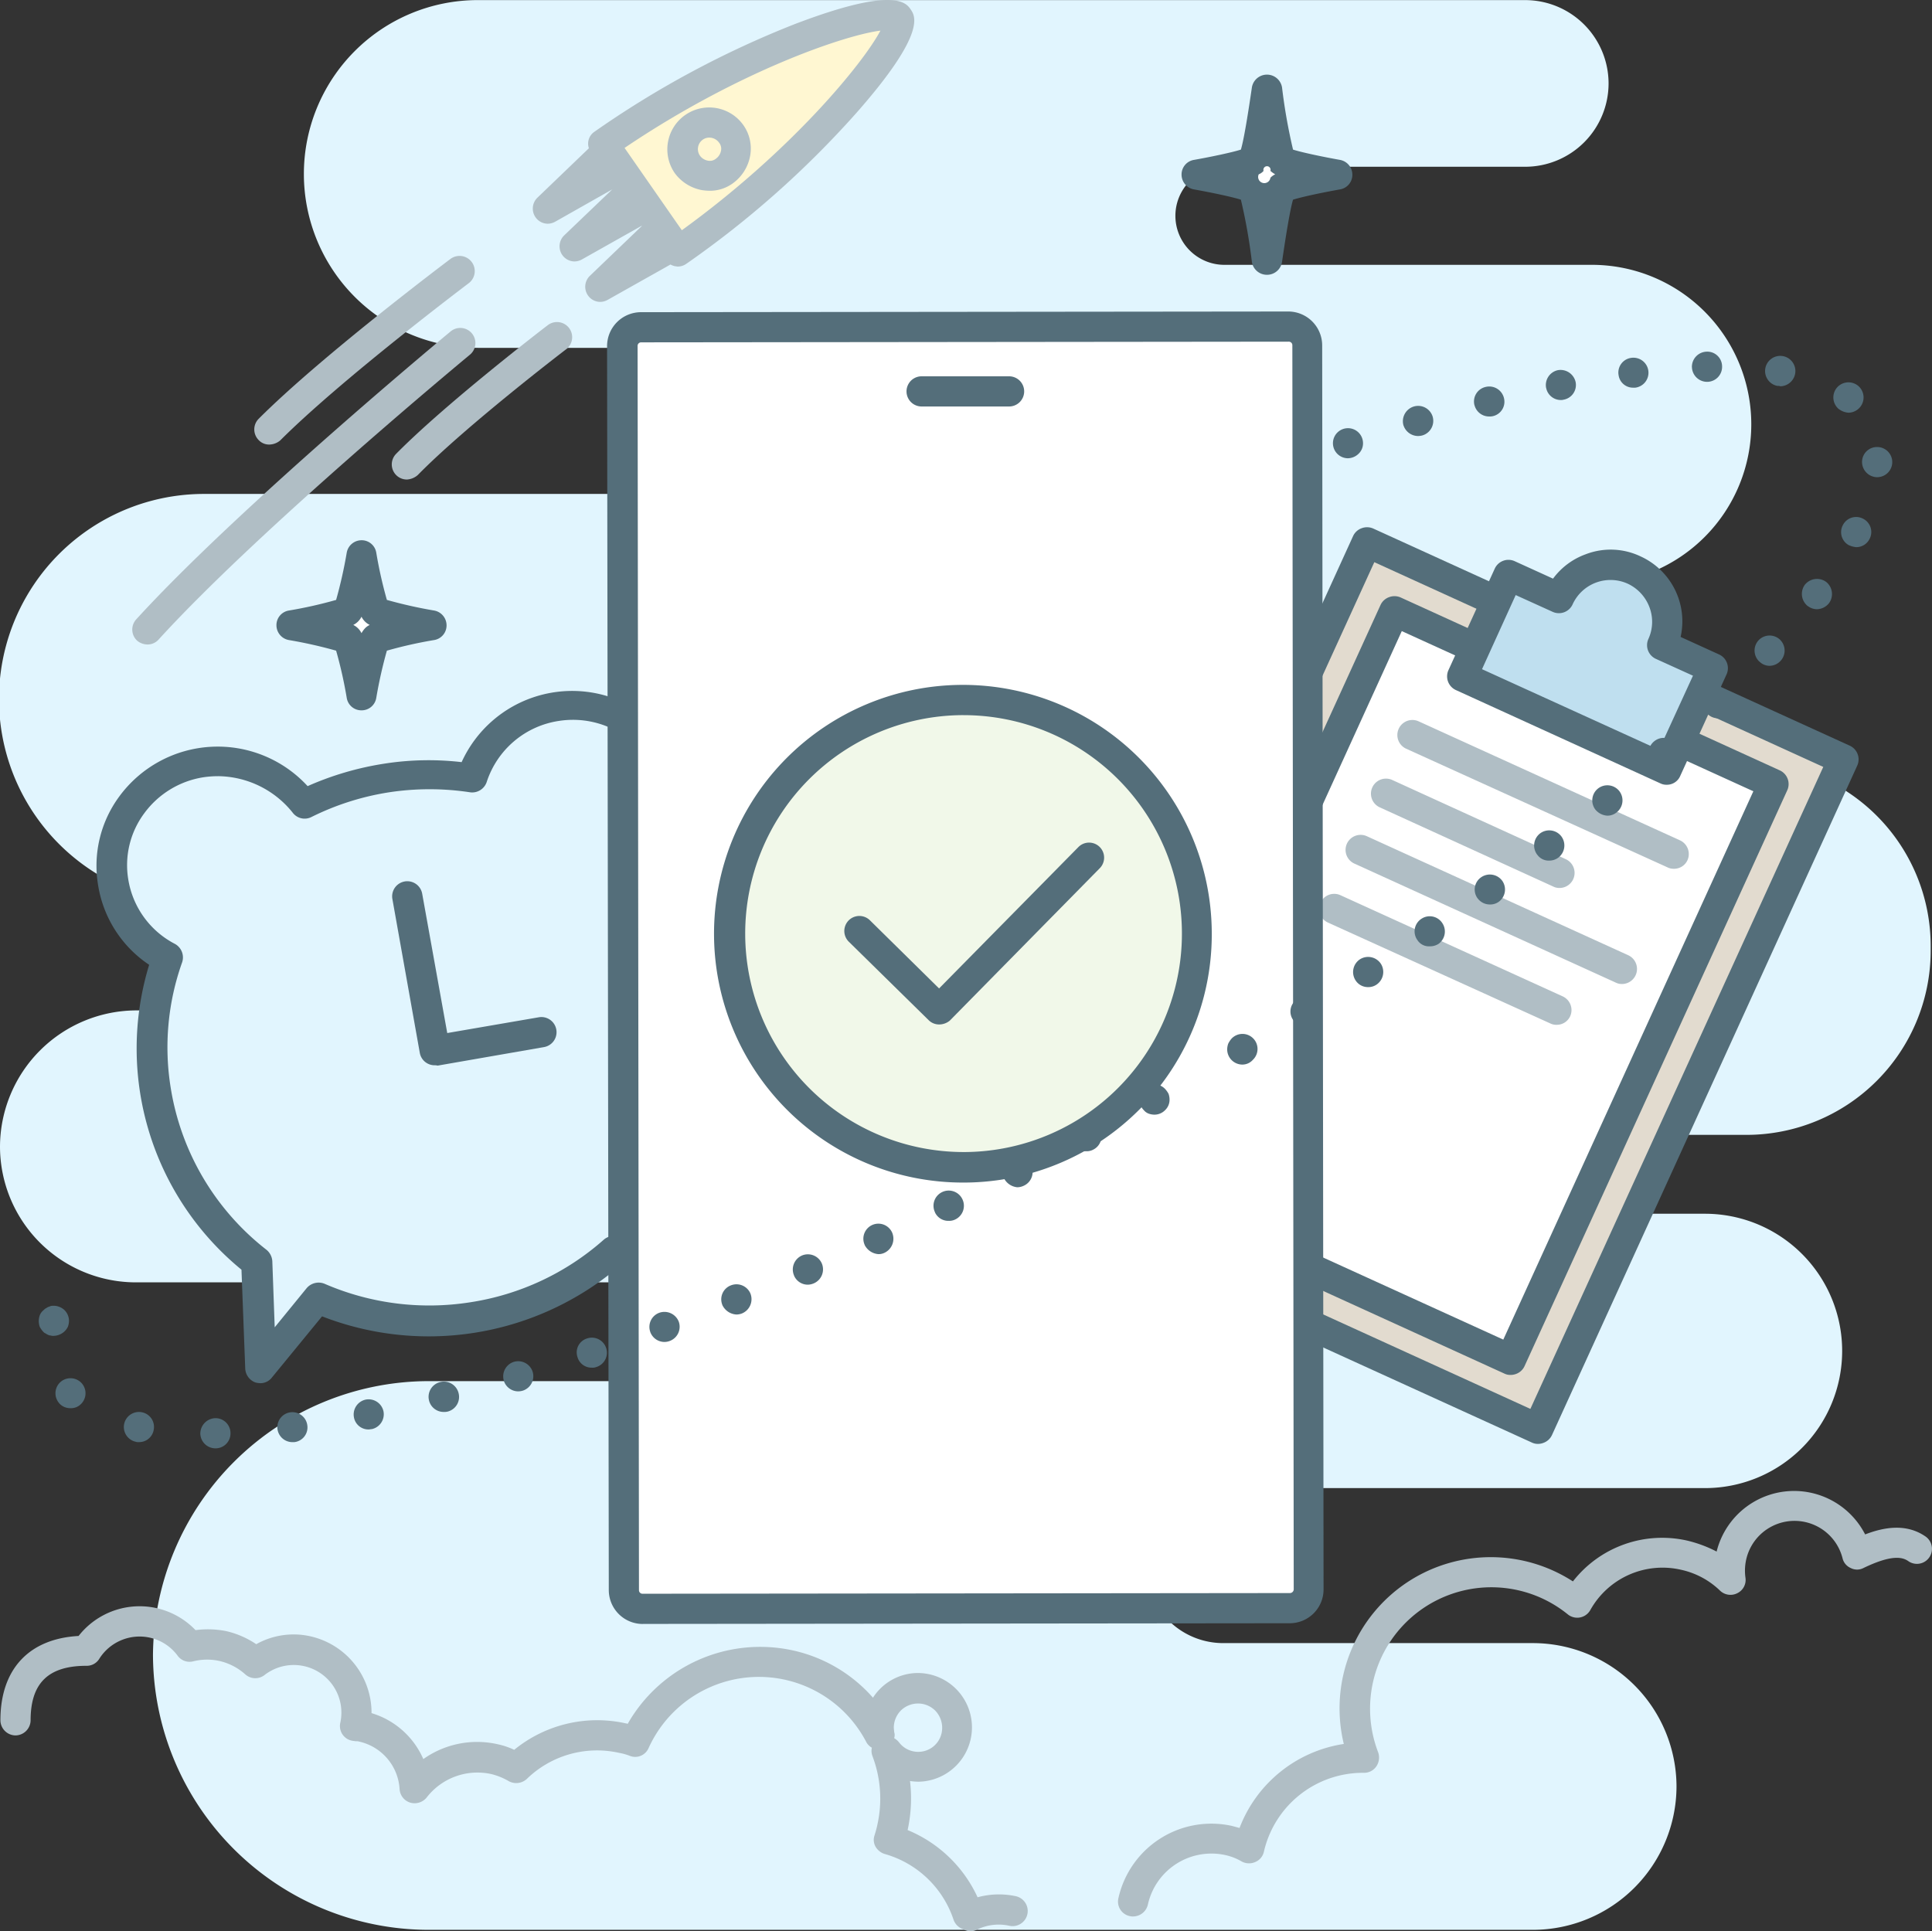 <svg xmlns="http://www.w3.org/2000/svg" width="215.037" height="214.973" viewBox="0 0 215.037 214.973">
  <rect x="0" y="0" width="215.037" height="214.973" fill="#333333" stroke="none"/>
  <g id="Group_510" data-name="Group 510" transform="translate(0 0.028)">
    <path id="Path_639" data-name="Path 639" d="M47.68,153.73H96.124a5.5,5.5,0,0,0,0-10.994H15.155A15.135,15.135,0,0,1,0,127.618H0a15.217,15.217,0,0,1,15.155-15.155H55.01a5.947,5.947,0,0,0,5.917-5.917h0a5.947,5.947,0,0,0-5.917-5.917H22.867a22.829,22.829,0,1,1,0-45.657H77.686a8.163,8.163,0,0,0,8.131-8.131h0a8.163,8.163,0,0,0-8.131-8.131H53.216A19.355,19.355,0,0,1,53.139,0H169.763a9.287,9.287,0,0,1,9.276,9.276h0a9.287,9.287,0,0,1-9.276,9.276H136.284a5.459,5.459,0,1,0,0,10.918H177.36a17.751,17.751,0,0,1,0,35.5h-2.29v.038a9.894,9.894,0,0,0,.5,19.775h18.858a20.512,20.512,0,0,1,20.462,20.462v.611a20.512,20.512,0,0,1-20.462,20.462H144.873a4.39,4.39,0,1,0,0,8.78h44.894a15.27,15.27,0,0,1,0,30.54H135.215c.038.038.038.076.076.076a8.611,8.611,0,0,0,.878,17.179h34.472A16,16,0,0,1,186.6,198.853h0a16,16,0,0,1-15.957,15.957h-123a30.711,30.711,0,0,1-30.616-30.616h0A30.737,30.737,0,0,1,47.68,153.73Z" transform="translate(0 -0.017)" fill="#e1f5fe"/>
    <g id="Group_490" data-name="Group 490" transform="translate(116.476 58.662)">
      <g id="Group_488" data-name="Group 488">
        <g id="Group_486" data-name="Group 486">
          <g id="Group_484" data-name="Group 484">
            <rect id="Rectangle_1941" data-name="Rectangle 1941" width="58.293" height="81.885" transform="translate(35.656 1.634) rotate(24.512)" fill="#e2dbcf"/>
            <path id="Path_640" data-name="Path 640" d="M359.812,255.748a1.5,1.5,0,0,1-.687-.153L306.1,231.431a1.677,1.677,0,0,1-.84-2.214L339.235,154.7a1.66,1.66,0,0,1,.954-.878,1.7,1.7,0,0,1,1.3.038l53.025,24.165a1.677,1.677,0,0,1,.84,2.214l-33.976,74.517a1.66,1.66,0,0,1-.954.878A1.583,1.583,0,0,1,359.812,255.748ZM309,229.064l49.971,22.79,32.6-71.463L341.6,157.6Z" transform="translate(-305.111 -153.711)" fill="#546e7a"/>
          </g>
          <g id="Group_485" data-name="Group 485" transform="translate(7.788 7.673)">
            <rect id="Rectangle_1942" data-name="Rectangle 1942" width="46.344" height="70.433" transform="translate(30.946 1.658) rotate(24.512)" fill="#fff"/>
            <path id="Path_641" data-name="Path 641" d="M369.37,260.5a1.5,1.5,0,0,1-.687-.153L326.5,241.109a1.677,1.677,0,0,1-.84-2.214L354.9,174.8a1.659,1.659,0,0,1,.954-.878,1.7,1.7,0,0,1,1.3.038l42.183,19.24a1.677,1.677,0,0,1,.84,2.214l-29.242,64.1a1.66,1.66,0,0,1-.954.878A1.73,1.73,0,0,1,369.37,260.5Zm-39.931-21.76,39.129,17.828L396.4,195.529,357.269,177.7Z" transform="translate(-325.511 -173.811)" fill="#546e7a"/>
          </g>
        </g>
        <g id="Group_487" data-name="Group 487" transform="translate(44.588 2.491)">
          <path id="Path_642" data-name="Path 642" d="M448.594,173.636a6.312,6.312,0,1,0-11.491-5.23l-5.65-2.558-5.154,11.3,22.752,10.384,5.154-11.3Z" transform="translate(-424.625 -162.999)" fill="#bfdfef"/>
          <path id="Path_643" data-name="Path 643" d="M446.339,186.41a1.5,1.5,0,0,1-.687-.153L422.9,175.874a1.677,1.677,0,0,1-.84-2.214l5.154-11.3a1.677,1.677,0,0,1,2.214-.84l4.276,1.947a7.817,7.817,0,0,1,3.627-2.71,7.728,7.728,0,0,1,6.108.229,7.946,7.946,0,0,1,4.466,8.971l4.276,1.947a1.677,1.677,0,0,1,.84,2.214l-5.154,11.3A1.611,1.611,0,0,1,446.339,186.41ZM425.8,173.546l19.7,8.971,3.779-8.246-4.123-1.871a1.677,1.677,0,0,1-.84-2.214,4.577,4.577,0,0,0,.115-3.55,4.714,4.714,0,0,0-2.4-2.6,4.637,4.637,0,0,0-6.146,2.29,1.677,1.677,0,0,1-2.214.84l-4.123-1.871Z" transform="translate(-421.911 -160.236)" fill="#546e7a"/>
        </g>
      </g>
      <g id="Group_489" data-name="Group 489" transform="translate(30.349 21.454)">
        <path id="Path_644" data-name="Path 644" d="M438.176,226.475a1.5,1.5,0,0,1-.687-.153L408.4,213.114a1.674,1.674,0,0,1,1.374-3.054l29.089,13.247a1.677,1.677,0,0,1,.84,2.214A1.636,1.636,0,0,1,438.176,226.475Z" transform="translate(-398.708 -209.911)" fill="#b0bec5"/>
        <path id="Path_645" data-name="Path 645" d="M420.7,239.185a1.5,1.5,0,0,1-.687-.153L400.7,230.214a1.674,1.674,0,1,1,1.374-3.054l19.316,8.818a1.678,1.678,0,0,1-.687,3.207Z" transform="translate(-393.947 -220.484)" fill="#b0bec5"/>
        <path id="Path_646" data-name="Path 646" d="M423.076,260.013a1.5,1.5,0,0,1-.687-.153L393.3,246.614a1.674,1.674,0,1,1,1.374-3.054l29.089,13.247a1.678,1.678,0,0,1-.687,3.207Z" transform="translate(-389.372 -230.623)" fill="#b0bec5"/>
        <path id="Path_647" data-name="Path 647" d="M411.024,275.19a1.5,1.5,0,0,1-.687-.153L385.6,263.814a1.674,1.674,0,1,1,1.374-3.054l24.737,11.262a1.677,1.677,0,0,1,.84,2.214A1.636,1.636,0,0,1,411.024,275.19Z" transform="translate(-384.611 -241.257)" fill="#b0bec5"/>
      </g>
    </g>
    <g id="Group_493" data-name="Group 493" transform="translate(10.743 76.894)">
      <g id="Group_491" data-name="Group 491">
        <path id="Path_648" data-name="Path 648" d="M98.341,239.067a30.26,30.26,0,0,0-5.955-13.7,11.443,11.443,0,0,0,3.092-9.849,11.831,11.831,0,0,0-22.867-1.756,32.239,32.239,0,0,0-9.582,0,31.872,31.872,0,0,0-9.124,2.9,11.728,11.728,0,1,0-15.117,17.1,29.839,29.839,0,0,0-1.336,14.85A30.218,30.218,0,0,0,48.714,267.66l.458,11.8,6.375-7.788a31.216,31.216,0,0,0,32.907-5.154l8.475,5.459L93.646,260.6A30.2,30.2,0,0,0,98.341,239.067Z" transform="translate(-30.902 -204.088)" fill="#e1f5fe"/>
        <path id="Path_649" data-name="Path 649" d="M46.373,278.518a2.578,2.578,0,0,1-.534-.076,1.734,1.734,0,0,1-1.145-1.527l-.42-11.033A31.822,31.822,0,0,1,34,231.945a13.131,13.131,0,0,1-5.688-8.895,12.992,12.992,0,0,1,2.367-9.849,13.584,13.584,0,0,1,20.958-1.145,33.757,33.757,0,0,1,8.4-2.481,31.95,31.95,0,0,1,8.742-.191A13.511,13.511,0,0,1,94.4,212.7,13.174,13.174,0,0,1,91.762,222.9a32.679,32.679,0,0,1,5.459,13.323,31.593,31.593,0,0,1-4.581,22.065L95.694,268.9a1.612,1.612,0,0,1-.611,1.794,1.668,1.668,0,0,1-1.909.076L85.731,266a32.737,32.737,0,0,1-32.487,5.077l-5.574,6.8A1.609,1.609,0,0,1,46.373,278.518Zm-4.7-67.569a11.321,11.321,0,0,0-1.6.115,10.1,10.1,0,0,0-6.642,4.047,9.677,9.677,0,0,0-1.756,7.33,9.852,9.852,0,0,0,5.192,7.177,1.716,1.716,0,0,1,.8,2.061,28.184,28.184,0,0,0-1.26,14.01,28.542,28.542,0,0,0,10.651,17.98,1.778,1.778,0,0,1,.649,1.26l.267,7.368,3.55-4.352a1.751,1.751,0,0,1,1.985-.5,29.29,29.29,0,0,0,16.262,2.061,28.992,28.992,0,0,0,14.812-6.948,1.665,1.665,0,0,1,2.023-.153l4.734,3.016-2.061-7.062a1.575,1.575,0,0,1,.229-1.412A28.245,28.245,0,0,0,93.977,236.6h0a28.952,28.952,0,0,0-5.612-12.941,1.678,1.678,0,0,1,.115-2.176,9.8,9.8,0,0,0,2.672-8.4A10.132,10.132,0,0,0,79.585,204.8a10,10,0,0,0-8.017,6.8,1.707,1.707,0,0,1-1.832,1.145,29.954,29.954,0,0,0-9.047,0,29.582,29.582,0,0,0-8.628,2.749,1.668,1.668,0,0,1-2.1-.5A10.76,10.76,0,0,0,41.677,210.948Z" transform="translate(-28.141 -201.469)" fill="#546e7a"/>
      </g>
      <g id="Group_492" data-name="Group 492" transform="translate(32.906 21.175)">
        <path id="Path_650" data-name="Path 650" d="M118.7,261.3l3.054,17.141,11.834-2.061" transform="translate(-117.035 -259.635)" fill="#e1f5fe"/>
        <path id="Path_651" data-name="Path 651" d="M119.058,277.424a1.675,1.675,0,0,1-1.642-1.374l-3.054-17.141a1.685,1.685,0,0,1,3.321-.573l2.787,15.5,10.193-1.756a1.685,1.685,0,0,1,.573,3.321L119.4,277.462A1.316,1.316,0,0,0,119.058,277.424Z" transform="translate(-114.339 -256.939)" fill="#546e7a"/>
      </g>
    </g>
    <path id="Path_652" data-name="Path 652" d="M108.058,504.526a1.255,1.255,0,0,1-.649-.153l-.267-.115a1.7,1.7,0,0,1-.954-1.031,11.319,11.319,0,0,0-7.635-7.291,1.794,1.794,0,0,1-1.031-.8,1.547,1.547,0,0,1-.115-1.3c.115-.382.229-.763.305-1.145a13.357,13.357,0,0,0-.534-7.635,1.641,1.641,0,0,1-.076-.954,1.618,1.618,0,0,1-.649-.687,13.475,13.475,0,0,0-24.2.725,1.621,1.621,0,0,1-2.061.878,6.418,6.418,0,0,0-1.222-.344,11.212,11.212,0,0,0-10.269,2.9,1.737,1.737,0,0,1-1.985.267,7.261,7.261,0,0,0-1.947-.8,7.133,7.133,0,0,0-7.215,2.6,1.736,1.736,0,0,1-1.832.573,1.68,1.68,0,0,1-1.183-1.489,5.77,5.77,0,0,0-4.5-5.306,1.177,1.177,0,0,0-.382-.038l-.267-.038a1.661,1.661,0,0,1-1.451-2.023,5.3,5.3,0,0,0-8.437-5.306,1.672,1.672,0,0,1-2.138-.076,6.472,6.472,0,0,0-2.863-1.489,6.38,6.38,0,0,0-2.939.038,1.642,1.642,0,0,1-1.718-.611,5.231,5.231,0,0,0-3.092-2.023,5.3,5.3,0,0,0-5.65,2.367,1.63,1.63,0,0,1-1.412.763c-4.237,0-6.222,1.909-6.222,6.07a1.7,1.7,0,0,1-1.68,1.68,1.7,1.7,0,0,1-1.68-1.68c0-5.688,3.169-9.086,8.7-9.391a8.624,8.624,0,0,1,13.018-.649,10.362,10.362,0,0,1,3.436.115,9.9,9.9,0,0,1,3.321,1.451,8.5,8.5,0,0,1,6.032-.878,8.724,8.724,0,0,1,6.8,8.551,9.148,9.148,0,0,1,5.764,5.115,10.343,10.343,0,0,1,8.322-1.642,8.31,8.31,0,0,1,1.794.611,14.591,14.591,0,0,1,12.445-2.939c.076,0,.115.038.191.038a16.981,16.981,0,0,1,18.362-8.169,16.619,16.619,0,0,1,8.933,5.268,5.966,5.966,0,0,1,5.077-2.749h0a6.051,6.051,0,0,1,0,12.1,7.431,7.431,0,0,1-.954-.076,16.435,16.435,0,0,1-.267,5.459,14.765,14.765,0,0,1,7.788,7.482,8.992,8.992,0,0,1,4.276-.115,1.685,1.685,0,1,1-.763,3.283,5.471,5.471,0,0,0-3.55.42A1.42,1.42,0,0,1,108.058,504.526Zm-8.475-21.492a2.009,2.009,0,0,1,.534.458,2.675,2.675,0,0,0,2.138,1.069h0a2.656,2.656,0,0,0,2.672-2.672,2.749,2.749,0,0,0-.763-1.909,2.718,2.718,0,0,0-1.909-.8h0a2.749,2.749,0,0,0-1.909.764,2.718,2.718,0,0,0-.8,1.909c0,.153.038.344.038.5A1.06,1.06,0,0,1,99.584,483.034Z" transform="translate(-0.062 -289.581)" fill="#b0bec5"/>
    <path id="Path_653" data-name="Path 653" d="M327.66,482.09a1.432,1.432,0,0,1-.382-.038,1.651,1.651,0,0,1-1.26-2.023,10.6,10.6,0,0,1,12.636-8.017c.267.076.573.153.84.229a14.792,14.792,0,0,1,11.605-9.353,16.837,16.837,0,0,1,7.33-18.171,16.844,16.844,0,0,1,18.171.076,12.593,12.593,0,0,1,12.712-4.543,14.141,14.141,0,0,1,3.283,1.222,8.883,8.883,0,0,1,16.53-1.909c2.176-.84,4.619-1.222,6.719.229a1.673,1.673,0,1,1-1.909,2.749c-.649-.458-1.832-.763-5,.764a1.537,1.537,0,0,1-1.413,0,1.584,1.584,0,0,1-.916-1.107,5.514,5.514,0,0,0-10.727.191,5.713,5.713,0,0,0-.076,1.985,1.639,1.639,0,0,1-.878,1.718,1.678,1.678,0,0,1-1.947-.267,8.993,8.993,0,0,0-4.352-2.329,9.2,9.2,0,0,0-10.078,4.466,1.669,1.669,0,0,1-2.52.5,13.5,13.5,0,0,0-21.683,7.559,13.561,13.561,0,0,0,.573,7.788,1.745,1.745,0,0,1-.191,1.565,1.641,1.641,0,0,1-1.412.725H353.2a11.308,11.308,0,0,0-10.994,8.78,1.607,1.607,0,0,1-.954,1.145,1.7,1.7,0,0,1-1.489-.038,6.275,6.275,0,0,0-1.832-.725,7.243,7.243,0,0,0-8.628,5.459A1.7,1.7,0,0,1,327.66,482.09Z" transform="translate(-201.53 -268.786)" fill="#b0bec5"/>
    <g id="Group_496" data-name="Group 496" transform="translate(67.569 34.646)">
      <g id="Group_494" data-name="Group 494">
        <path id="Path_654" data-name="Path 654" d="M255.888,237.859l-72.036.076a2.118,2.118,0,0,1-2.1-2.1L181.6,97.376a2.118,2.118,0,0,1,2.1-2.1l72.036-.076a2.118,2.118,0,0,1,2.1,2.1l.153,138.46A2.118,2.118,0,0,1,255.888,237.859Z" transform="translate(-179.844 -93.52)" fill="#fff"/>
        <path id="Path_655" data-name="Path 655" d="M180.97,236.9a3.78,3.78,0,0,1-3.779-3.779L177,94.656a3.78,3.78,0,0,1,3.779-3.779l72.036-.076h0a3.78,3.78,0,0,1,3.779,3.779l.153,138.46a3.764,3.764,0,0,1-3.779,3.779h0l-72,.076ZM252.853,94.159h0l-72.036.076a.394.394,0,0,0-.42.42l.153,138.46a.394.394,0,0,0,.42.42h0l72.036-.076h0a.424.424,0,0,0,.42-.42l-.153-138.46a.394.394,0,0,0-.42-.42Z" transform="translate(-177 -90.8)" fill="#546e7a"/>
      </g>
      <path id="Path_656" data-name="Path 656" d="M265.88,113.059a1.68,1.68,0,0,1,0-3.359h9.735a1.68,1.68,0,1,1,0,3.359Z" transform="translate(-230.912 -102.485)" fill="#546e7a"/>
      <g id="Group_495" data-name="Group 495" transform="translate(1.832 125.023)">
        <line id="Line_374" data-name="Line 374" x2="76.273" fill="#d7edf2"/>
      </g>
    </g>
    <g id="Group_500" data-name="Group 500" transform="translate(59.303 -0.028)">
      <g id="Group_498" data-name="Group 498" transform="translate(7.846 1.673)">
        <path id="Path_657" data-name="Path 657" d="M175.9,18.726c15.843-11.071,31.685-15.69,32.83-14.048s-8.666,14.926-24.508,26Z" transform="translate(-175.9 -4.356)" fill="#fff7d2"/>
        <g id="Group_497" data-name="Group 497" transform="translate(7.111 10.258)">
          <circle id="Ellipse_58" data-name="Ellipse 58" cx="2.978" cy="2.978" r="2.978" transform="matrix(0.015, -1, 1, 0.015, 1.644, 7.594)" fill="#fff7d2"/>
          <path id="Path_658" data-name="Path 658" d="M199.212,40.532a6.856,6.856,0,0,1-.84-.076,4.834,4.834,0,0,1-3.016-1.909,4.66,4.66,0,0,1,7.635-5.344,4.516,4.516,0,0,1,.763,3.474,4.834,4.834,0,0,1-1.909,3.016A4.335,4.335,0,0,1,199.212,40.532Zm0-5.917a1.257,1.257,0,0,0-.725.229,1.288,1.288,0,0,0-.305,1.794,1.4,1.4,0,0,0,.84.534,1.079,1.079,0,0,0,.954-.229h0a1.4,1.4,0,0,0,.534-.84,1.079,1.079,0,0,0-.229-.954A1.338,1.338,0,0,0,199.212,34.615Z" transform="translate(-194.527 -31.227)" fill="#b0bec5"/>
        </g>
      </g>
      <path id="Path_659" data-name="Path 659" d="M159.8,50.6l7.94-4.466L166.366,44.3Z" transform="translate(-158.1 -27.378)" fill="#fff7d2"/>
      <path id="Path_660" data-name="Path 660" d="M175.2,73.4l7.9-4.466L181.766,67.1Z" transform="translate(-167.621 -41.474)" fill="#fff7d2"/>
      <g id="Group_499" data-name="Group 499">
        <path id="Path_661" data-name="Path 661" d="M167.7,61.661l7.9-4.428L174.228,55.4Z" transform="translate(-162.984 -34.241)" fill="#fff7d2"/>
        <path id="Path_662" data-name="Path 662" d="M197.4,1.014c-.5-.725-1.794-2.6-12.9,1.642A107.4,107.4,0,0,0,162.2,14.642a1.593,1.593,0,0,0-.611,1.832l-5.726,5.5a1.688,1.688,0,0,0-.191,2.214,1.664,1.664,0,0,0,1.336.687,1.74,1.74,0,0,0,.84-.229l6.337-3.588-5.344,5.115a1.688,1.688,0,0,0-.191,2.214,1.664,1.664,0,0,0,1.336.687,1.74,1.74,0,0,0,.84-.229l6.642-3.741v.038L161.7,30.676a1.688,1.688,0,0,0-.191,2.214,1.664,1.664,0,0,0,1.336.687,1.74,1.74,0,0,0,.84-.229l6.986-3.932a1.918,1.918,0,0,0,.5.191c.115,0,.191.038.305.038a1.67,1.67,0,0,0,.954-.305,107.424,107.424,0,0,0,18.935-16.8C199.23,3.61,197.894,1.739,197.4,1.014ZM171.935,25.6l-6.375-9.162c12.6-8.513,24.508-12.56,28.478-13.056C192.168,6.931,184.227,16.7,171.935,25.6Z" transform="translate(-155.347 0.028)" fill="#b0bec5"/>
      </g>
    </g>
    <g id="Group_501" data-name="Group 501" transform="translate(28.297 28.459)">
      <path id="Path_663" data-name="Path 663" d="M99.649,79.1S85.486,89.713,78.5,96.737" transform="translate(-76.83 -77.379)" fill="#fff7d2"/>
      <path id="Path_664" data-name="Path 664" d="M75.8,95.591a1.587,1.587,0,0,1-1.183-.5,1.682,1.682,0,0,1,0-2.367C81.6,85.742,95.341,75.4,95.951,74.939a1.691,1.691,0,1,1,2.023,2.71c-.153.115-14.125,10.651-20.958,17.484A1.949,1.949,0,0,1,75.8,95.591Z" transform="translate(-74.125 -74.592)" fill="#b0bec5"/>
    </g>
    <g id="Group_502" data-name="Group 502" transform="translate(14.724 36.481)">
      <path id="Path_665" data-name="Path 665" d="M77.815,100S54.414,119.355,43,131.876" transform="translate(-41.309 -98.323)" fill="#fff7d2"/>
      <path id="Path_666" data-name="Path 666" d="M40.262,130.84a1.841,1.841,0,0,1-1.145-.42A1.683,1.683,0,0,1,39,128.053C50.378,115.57,73.779,96.177,74.008,95.986a1.681,1.681,0,1,1,2.138,2.6c-.229.191-23.439,19.393-34.663,31.723A1.647,1.647,0,0,1,40.262,130.84Z" transform="translate(-38.571 -95.607)" fill="#b0bec5"/>
    </g>
    <g id="Group_503" data-name="Group 503" transform="translate(43.591 35.824)">
      <path id="Path_667" data-name="Path 667" d="M135.221,98.3s-11.185,8.551-16.721,14.163" transform="translate(-116.854 -96.615)" fill="#fff7d2"/>
      <path id="Path_668" data-name="Path 668" d="M115.872,111.413a1.68,1.68,0,0,1-1.183-2.863c5.535-5.612,16.415-13.972,16.873-14.316a1.687,1.687,0,1,1,2.061,2.672c-.115.076-11.185,8.551-16.53,14.01A2,2,0,0,1,115.872,111.413Z" transform="translate(-114.187 -93.886)" fill="#b0bec5"/>
    </g>
    <g id="Group_505" data-name="Group 505" transform="translate(70.43 67.14)">
      <g id="Group_504" data-name="Group 504" transform="translate(0 0)">
        <circle id="Ellipse_59" data-name="Ellipse 59" cx="25.997" cy="25.997" r="25.997" transform="translate(0 36.765) rotate(-45)" fill="#f1f8e9"/>
        <path id="Path_669" data-name="Path 669" d="M235.974,255.154a27.7,27.7,0,1,1,27.677-27.906h0A27.633,27.633,0,0,1,236.2,255.154Zm.038-52.032h-.191a24.318,24.318,0,0,0,.191,48.635h.191a24.309,24.309,0,0,0,24.126-24.508h0a24.307,24.307,0,0,0-24.317-24.126Z" transform="translate(-199.209 -190.684)" fill="#546e7a"/>
      </g>
      <path id="Path_670" data-name="Path 670" d="M256.666,265.863a1.648,1.648,0,0,1-1.183-.5l-8.895-8.742a1.674,1.674,0,0,1,2.367-2.367l7.711,7.6L272.2,246.088a1.674,1.674,0,0,1,2.367,2.367L257.85,265.443A1.866,1.866,0,0,1,256.666,265.863Z" transform="translate(-222.574 -218.992)" fill="#546e7a"/>
    </g>
    <g id="Group_506" data-name="Group 506" transform="translate(4.314 120.676)">
      <path id="Path_671" data-name="Path 671" d="M333.88,319.534a1.94,1.94,0,0,1-.649-.115,1.266,1.266,0,0,1-.534-.382,1.675,1.675,0,0,1-.5-1.183,1.349,1.349,0,0,1,.153-.649,1.6,1.6,0,0,1,.344-.534,2.712,2.712,0,0,1,.534-.382,1.646,1.646,0,0,1,1.832.382,2.712,2.712,0,0,1,.382.534,1.94,1.94,0,0,1,.115.649,1.587,1.587,0,0,1-.5,1.183A1.648,1.648,0,0,1,333.88,319.534Z" transform="translate(-209.697 -316.159)" fill="#546e7a"/>
      <path id="Path_672" data-name="Path 672" d="M32.292,361.731a1.727,1.727,0,0,1,1.68-1.718h0a1.67,1.67,0,0,1,1.68,1.68h0a1.662,1.662,0,0,1-1.642,1.68h-.038A1.687,1.687,0,0,1,32.292,361.731Zm8.589-.5a1.675,1.675,0,0,1,1.451-1.871h0a1.675,1.675,0,0,1,1.871,1.451h0a1.649,1.649,0,0,1-1.451,1.871h-.229A1.678,1.678,0,0,1,40.881,361.235Zm-15.766,1.412a1.684,1.684,0,0,1-1.3-1.985h0a1.684,1.684,0,0,1,1.985-1.3h0a1.665,1.665,0,0,1,1.3,1.985h0a1.641,1.641,0,0,1-1.642,1.336h0A1.057,1.057,0,0,1,25.115,362.647Zm24.279-2.71a1.694,1.694,0,0,1,1.3-1.985h0a1.694,1.694,0,0,1,1.985,1.3h0a1.694,1.694,0,0,1-1.3,1.985h0c-.115,0-.229.038-.344.038h0A1.641,1.641,0,0,1,49.394,359.937Zm8.36-1.871A1.684,1.684,0,0,1,58.976,356h0a1.684,1.684,0,0,1,2.061,1.222h0a1.683,1.683,0,0,1-1.222,2.061h0a1.566,1.566,0,0,1-.42.038h0A1.674,1.674,0,0,1,57.754,358.066Zm-41.152.305A1.683,1.683,0,0,1,16.716,356h0a1.683,1.683,0,0,1,2.367.115h0a1.683,1.683,0,0,1-.115,2.367h0a1.553,1.553,0,0,1-1.107.42h0A1.649,1.649,0,0,1,16.6,358.372Zm49.475-2.52a1.69,1.69,0,0,1,1.107-2.1h0a1.69,1.69,0,0,1,2.1,1.107h0a1.69,1.69,0,0,1-1.107,2.1h0a1.934,1.934,0,0,1-.5.076h0A1.684,1.684,0,0,1,66.076,355.852Zm8.208-2.6a1.619,1.619,0,0,1,1.031-2.1h0a1.675,1.675,0,0,1,2.138,1.031h0a1.665,1.665,0,0,1-1.069,2.138h0a1.214,1.214,0,0,1-.534.076h0A1.625,1.625,0,0,1,74.284,353.256Zm8.093-2.825a1.67,1.67,0,0,1,.993-2.138h0a1.712,1.712,0,0,1,2.176.993h0a1.687,1.687,0,0,1-.993,2.138h0a1.691,1.691,0,0,1-.573.115h0A1.687,1.687,0,0,1,82.377,350.431Zm8.017-3.016a1.661,1.661,0,0,1,.954-2.176h0a1.688,1.688,0,0,1,2.176.916h0a1.717,1.717,0,0,1-.954,2.214h0a1.729,1.729,0,0,1-.611.115h0A1.845,1.845,0,0,1,90.394,347.415Zm7.979-3.283a1.694,1.694,0,0,1,.878-2.214h0a1.694,1.694,0,0,1,2.214.878h0a1.694,1.694,0,0,1-.878,2.214h0a1.8,1.8,0,0,1-.649.153h0A1.659,1.659,0,0,1,98.372,344.132Zm7.864-3.4a1.677,1.677,0,0,1,.84-2.214h0a1.677,1.677,0,0,1,2.214.84h0a1.734,1.734,0,0,1-.84,2.252h0a1.5,1.5,0,0,1-.687.153h0A1.873,1.873,0,0,1,106.236,340.735Zm7.826-3.627a1.684,1.684,0,0,1,.8-2.252h0a1.684,1.684,0,0,1,2.252.8h0a1.684,1.684,0,0,1-.8,2.252h0a1.549,1.549,0,0,1-.725.153h0A1.636,1.636,0,0,1,114.062,337.108Zm7.711-3.741a1.687,1.687,0,0,1,.725-2.252h0a1.669,1.669,0,0,1,2.252.764h0a1.669,1.669,0,0,1-.763,2.252h0a1.737,1.737,0,0,1-.763.191h0A1.86,1.86,0,0,1,121.773,333.367Zm7.673-3.932a1.641,1.641,0,0,1,.687-2.252h0a1.641,1.641,0,0,1,2.252.687h0a1.641,1.641,0,0,1-.687,2.252h0a1.55,1.55,0,0,1-.8.191h0A1.572,1.572,0,0,1,129.447,329.435Z" transform="translate(-14.311 -322.853)" fill="#546e7a"/>
      <path id="Path_673" data-name="Path 673" d="M12.942,384.068a.744.744,0,0,1-.305-.038.72.72,0,0,1-.305-.076,1.66,1.66,0,0,1-.267-.153.684.684,0,0,1-.267-.191,2.71,2.71,0,0,1-.382-.534,1.9,1.9,0,0,1,0-1.3,1.266,1.266,0,0,1,.382-.534,1.664,1.664,0,0,1,.267-.229c.076-.038.191-.115.267-.153a2.636,2.636,0,0,0,.305-.115,1.762,1.762,0,0,1,1.527.458,1.675,1.675,0,0,1,.5,1.183,1.939,1.939,0,0,1-.115.649,1.722,1.722,0,0,1-.382.534A1.839,1.839,0,0,1,12.942,384.068Z" transform="translate(-11.3 -356.07)" fill="#546e7a"/>
    </g>
    <g id="Group_507" data-name="Group 507" transform="translate(136.59 39.112)">
      <path id="Path_674" data-name="Path 674" d="M390.28,128.221a1.674,1.674,0,1,1,1.68-1.68,1.587,1.587,0,0,1-.5,1.183A1.745,1.745,0,0,1,390.28,128.221Z" transform="translate(-376.842 -116.349)" fill="#546e7a"/>
      <path id="Path_675" data-name="Path 675" d="M376.494,176.826a1.636,1.636,0,0,1,.573-2.29h0a1.625,1.625,0,0,1,2.29.534h0a1.677,1.677,0,0,1-.534,2.329h0a1.816,1.816,0,0,1-.878.267h0A1.928,1.928,0,0,1,376.494,176.826Zm6.986-4.352a1.7,1.7,0,0,1,.5-2.329h0a1.7,1.7,0,0,1,2.329.5h0a1.7,1.7,0,0,1-.5,2.329h0a1.6,1.6,0,0,1-.916.267h0A1.63,1.63,0,0,1,383.48,172.474Zm6.871-4.5a1.665,1.665,0,0,1,.458-2.329h0a1.665,1.665,0,0,1,2.329.458h0a1.691,1.691,0,0,1-.42,2.329h0a1.723,1.723,0,0,1-.954.267h0A1.519,1.519,0,0,1,390.352,167.97Zm6.719-4.619a1.655,1.655,0,0,1,.382-2.329h0a1.706,1.706,0,0,1,2.367.382h0a1.69,1.69,0,0,1-.382,2.329h0a1.6,1.6,0,0,1-.993.305h0A1.682,1.682,0,0,1,397.071,163.351Zm6.642-4.848a1.7,1.7,0,0,1,.305-2.367h0a1.7,1.7,0,0,1,2.367.305h0a1.7,1.7,0,0,1-.305,2.367h0a1.648,1.648,0,0,1-.993.344h0A1.551,1.551,0,0,1,403.713,158.5Zm6.49-5a1.692,1.692,0,0,1,.267-2.367h0a1.692,1.692,0,0,1,2.367.267h0a1.692,1.692,0,0,1-.267,2.367h0a1.6,1.6,0,0,1-1.069.382h0A1.859,1.859,0,0,1,410.2,153.5Zm6.337-5.23a1.652,1.652,0,0,1,.153-2.367h0a1.686,1.686,0,0,1,2.367.153h0a1.686,1.686,0,0,1-.153,2.367h0a1.739,1.739,0,0,1-1.107.42h0A1.631,1.631,0,0,1,416.54,148.272Zm6.108-5.459a1.682,1.682,0,0,1,.038-2.367h0a1.682,1.682,0,0,1,2.367.038h0a1.681,1.681,0,0,1-.038,2.367h0a1.616,1.616,0,0,1-1.145.458h0A1.613,1.613,0,0,1,422.648,142.813Zm5.8-5.8a1.685,1.685,0,0,1-.115-2.367h0a1.683,1.683,0,0,1,2.367-.115h0a1.683,1.683,0,0,1,.115,2.367h0a1.689,1.689,0,0,1-1.26.573h0A1.594,1.594,0,0,1,428.45,137.01Zm5.383-6.184a1.735,1.735,0,0,1-.344-2.367h0a1.735,1.735,0,0,1,2.367-.344h0a1.73,1.73,0,0,1,.344,2.367h0a1.779,1.779,0,0,1-1.336.687h0A1.675,1.675,0,0,1,433.833,130.826Zm4.619-6.757a1.655,1.655,0,0,1-.725-2.252h0a1.654,1.654,0,0,1,2.252-.725h0a1.655,1.655,0,0,1,.725,2.252h0a1.651,1.651,0,0,1-1.489.916h0A2.493,2.493,0,0,1,438.452,124.069Zm3.016-7.6a1.7,1.7,0,0,1-1.6-1.756h0a1.662,1.662,0,0,1,1.718-1.6h0a1.679,1.679,0,0,1,1.642,1.756h0a1.679,1.679,0,0,1-1.68,1.6h-.076Zm-52.643-5.764a1.712,1.712,0,0,1,1.145-2.1h0a1.69,1.69,0,0,1,2.1,1.107h0a1.69,1.69,0,0,1-1.107,2.1h0a1.934,1.934,0,0,1-.5.076h0A1.718,1.718,0,0,1,388.825,110.708Zm7.9-2.252a1.662,1.662,0,0,1,1.222-2.023h0a1.684,1.684,0,0,1,2.061,1.222h0a1.645,1.645,0,0,1-1.222,2.023h0a1.566,1.566,0,0,1-.42.038h0A1.674,1.674,0,0,1,396.727,108.455Zm40.58.458h0a1.692,1.692,0,0,1-.267-2.367h0a1.692,1.692,0,0,1,2.367-.267h0a1.692,1.692,0,0,1,.267,2.367h0a1.722,1.722,0,0,1-1.3.649h0A2.007,2.007,0,0,1,437.307,108.913Zm-32.6-2.367a1.694,1.694,0,0,1,1.3-1.985h0a1.72,1.72,0,0,1,1.985,1.336h0a1.661,1.661,0,0,1-1.336,1.947h0a1.057,1.057,0,0,1-.344.038h0A1.661,1.661,0,0,1,404.706,106.547Zm8.055-1.489a1.649,1.649,0,0,1,1.451-1.871h0a1.675,1.675,0,0,1,1.871,1.451h0a1.675,1.675,0,0,1-1.451,1.871H414.4A1.614,1.614,0,0,1,412.76,105.058Zm17.713,1.26a1.688,1.688,0,0,1-1.374-1.947h0A1.687,1.687,0,0,1,431.046,103h0a1.687,1.687,0,0,1,1.374,1.947h0a1.709,1.709,0,0,1-1.642,1.412h0A.744.744,0,0,0,430.474,106.317Zm-9.544-2.1a1.694,1.694,0,0,1,1.642-1.718h0a1.648,1.648,0,0,1,1.718,1.642h0a1.669,1.669,0,0,1-1.642,1.718h-.038A1.687,1.687,0,0,1,420.93,104.218Z" transform="translate(-369.203 -102.5)" fill="#546e7a"/>
      <path id="Path_676" data-name="Path 676" d="M359.48,304.959a1.695,1.695,0,0,1-1.68-1.68,1.94,1.94,0,0,1,.115-.649,2.5,2.5,0,0,1,.382-.573,1.674,1.674,0,1,1,2.367,2.367A1.565,1.565,0,0,1,359.48,304.959Z" transform="translate(-357.8 -225.594)" fill="#546e7a"/>
    </g>
    <g id="Group_508" data-name="Group 508" transform="translate(30.769 60.108)">
      <path id="Path_677" data-name="Path 677" d="M92.788,161.8s.993,5.65,1.565,6.222,6.222,1.565,6.222,1.565-5.65.993-6.222,1.565-1.565,6.223-1.565,6.223-.993-5.65-1.565-6.223S85,169.588,85,169.588s5.65-.993,6.222-1.565S92.788,161.8,92.788,161.8Z" transform="translate(-83.32 -160.158)" fill="#fff"/>
      <path id="Path_678" data-name="Path 678" d="M90.067,176.435a1.645,1.645,0,0,1-1.642-1.374,48.311,48.311,0,0,0-1.183-5.268,50.525,50.525,0,0,0-5.268-1.183,1.675,1.675,0,0,1-1.374-1.641,1.645,1.645,0,0,1,1.374-1.642,48.309,48.309,0,0,0,5.268-1.183,50.525,50.525,0,0,0,1.183-5.268,1.675,1.675,0,0,1,1.642-1.374,1.645,1.645,0,0,1,1.642,1.374,48.308,48.308,0,0,0,1.183,5.268,50.525,50.525,0,0,0,5.268,1.183,1.675,1.675,0,0,1,1.374,1.642,1.645,1.645,0,0,1-1.374,1.641,48.309,48.309,0,0,0-5.268,1.183,50.523,50.523,0,0,0-1.183,5.268A1.645,1.645,0,0,1,90.067,176.435Zm-.916-9.506a2,2,0,0,1,.916.916,2.8,2.8,0,0,1,.382-.534,1.742,1.742,0,0,1,.534-.382,2,2,0,0,1-.916-.916,2,2,0,0,1-.916.916Zm3.856-2.52Z" transform="translate(-80.6 -157.5)" fill="#546e7a"/>
    </g>
    <g id="Group_509" data-name="Group 509" transform="translate(131.512 8.267)">
      <path id="Path_679" data-name="Path 679" d="M356.788,26s.993,7.33,1.565,7.9,6.222,1.565,6.222,1.565-5.65.993-6.222,1.565-1.565,7.9-1.565,7.9-.993-7.33-1.565-7.9S349,35.467,349,35.467s5.65-.993,6.222-1.565S356.788,26,356.788,26Z" transform="translate(-347.282 -24.358)" fill="#fff"/>
      <path id="Path_680" data-name="Path 680" d="M354.005,43.994h0a1.688,1.688,0,0,1-1.68-1.451,61.817,61.817,0,0,0-1.222-6.91c-.954-.305-3.283-.8-5.23-1.145a1.675,1.675,0,0,1-1.374-1.642,1.645,1.645,0,0,1,1.374-1.642c1.947-.344,4.276-.84,5.23-1.145.344-1.145.84-4.276,1.222-6.91a1.7,1.7,0,0,1,3.359,0,61.807,61.807,0,0,0,1.222,6.91c.954.305,3.283.8,5.23,1.145a1.675,1.675,0,0,1,1.374,1.642,1.645,1.645,0,0,1-1.374,1.642c-1.947.344-4.276.84-5.23,1.145-.344,1.145-.84,4.276-1.222,6.91A1.688,1.688,0,0,1,354.005,43.994Zm-.916-11.185a.686.686,0,1,0,1.3.382,1.742,1.742,0,0,1,.534-.382,2.8,2.8,0,0,1-.534-.382.4.4,0,1,0-.763,0A1.35,1.35,0,0,1,353.089,32.809Zm3.932-2.443Z" transform="translate(-344.5 -21.7)" fill="#546e7a"/>
    </g>
  </g>
</svg>
